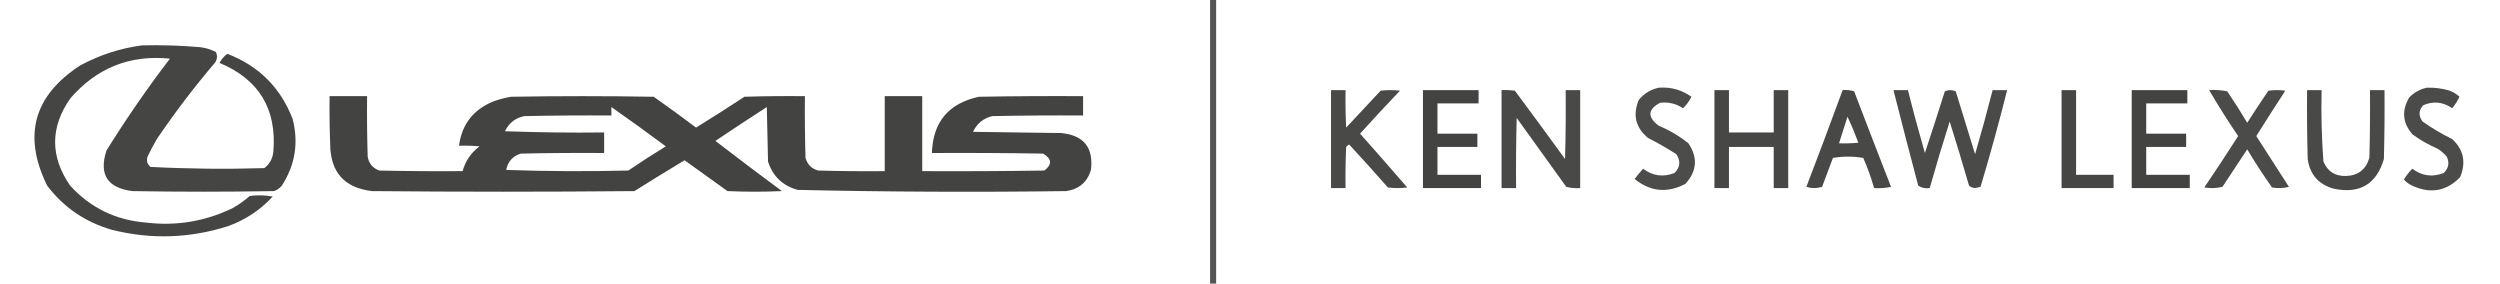 <?xml version="1.0" encoding="UTF-8"?>
<!DOCTYPE svg PUBLIC "-//W3C//DTD SVG 1.1//EN" "http://www.w3.org/Graphics/SVG/1.1/DTD/svg11.dtd">
<svg xmlns="http://www.w3.org/2000/svg" version="1.1" width="2067px" height="235px" style="shape-rendering:geometricPrecision; text-rendering:geometricPrecision; image-rendering:optimizeQuality; fill-rule:evenodd; clip-rule:evenodd" xmlns:xlink="http://www.w3.org/1999/xlink">
<g><path style="opacity:0.851" fill="#383837" d="M 1000.5,-0.5 C 1002.17,-0.5 1003.83,-0.5 1005.5,-0.5C 1005.5,77.833 1005.5,156.167 1005.5,234.5C 1003.83,234.5 1002.17,234.5 1000.5,234.5C 1000.5,156.167 1000.5,77.833 1000.5,-0.5 Z"/></g>
<g><path style="opacity:0.933" fill="#383837" d="M 117.5,37.5 C 133.536,37.134 149.536,37.634 165.5,39C 170.083,39.562 174.417,40.895 178.5,43C 179.83,45.877 179.664,48.711 178,51.5C 160.849,71.647 144.849,92.647 130,114.5C 127.079,119.341 124.412,124.341 122,129.5C 120.877,132.956 121.71,135.79 124.5,138C 155.794,139.629 187.127,139.962 218.5,139C 222.916,135.676 225.416,131.176 226,125.5C 228.992,90.168 214.159,65.668 181.5,52C 183.101,48.933 185.268,46.433 188,44.5C 214.039,54.539 232.039,72.539 242,98.5C 246.995,118.213 243.995,136.546 233,153.5C 231.269,155.617 229.102,157.117 226.5,158C 187.5,158.667 148.5,158.667 109.5,158C 88.802,155.426 81.635,144.259 88,124.5C 104.266,98.296 121.766,72.963 140.5,48.5C 107.381,45.133 79.882,56.133 58,81.5C 41.424,105.465 41.424,129.465 58,153.5C 74.763,171.797 95.596,181.964 120.5,184C 145.741,187.062 169.741,183.062 192.5,172C 197.519,169.157 202.186,165.824 206.5,162C 212.859,161.169 219.193,161.336 225.5,162.5C 215.23,173.645 202.897,181.812 188.5,187C 156.791,197.085 124.791,198.085 92.5,190C 70.544,183.683 52.71,171.517 39,153.5C 18.666,112.169 27.833,79.002 66.5,54C 82.611,45.351 99.611,39.851 117.5,37.5 Z"/></g>
<g><path style="opacity:0.898" fill="#383837" d="M 1371.5,72.5 C 1381.46,71.787 1390.46,74.287 1398.5,80C 1396.71,83.612 1394.38,86.779 1391.5,89.5C 1385.74,85.643 1379.4,84.143 1372.5,85C 1362.25,90.516 1361.92,96.849 1371.5,104C 1380.41,107.7 1388.58,112.533 1396,118.5C 1403.91,130.332 1403.07,141.499 1393.5,152C 1378.6,159.871 1364.6,158.538 1351.5,148C 1353.71,145.075 1356.05,142.241 1358.5,139.5C 1366.58,145.525 1375.24,146.692 1384.5,143C 1389.22,138.308 1389.72,133.141 1386,127.5C 1378.41,122.621 1370.58,118.121 1362.5,114C 1352.24,105.395 1349.74,94.894 1355,82.5C 1359.44,77.205 1364.94,73.871 1371.5,72.5 Z"/></g>
<g><path style="opacity:0.902" fill="#383837" d="M 2006.5,72.5 C 2012.97,72.28 2019.3,73.114 2025.5,75C 2028.53,76.178 2031.2,77.844 2033.5,80C 2031.87,83.44 2029.87,86.606 2027.5,89.5C 2019.89,84.215 2011.89,83.381 2003.5,87C 1999.68,91.295 1999.51,95.795 2003,100.5C 2010.75,105.963 2018.92,110.797 2027.5,115C 2036.95,123.84 2039.12,134.34 2034,146.5C 2023.02,157.83 2010.18,160.33 1995.5,154C 1992.4,152.719 1989.73,150.886 1987.5,148.5C 1989.48,145.19 1991.82,142.19 1994.5,139.5C 2002.58,145.525 2011.24,146.692 2020.5,143C 2024.51,139.095 2025.35,134.595 2023,129.5C 2020.8,126.96 2018.3,124.793 2015.5,123C 2008.01,119.759 2001.01,115.759 1994.5,111C 1986.39,101.464 1985.55,91.298 1992,80.5C 1996.12,76.361 2000.95,73.694 2006.5,72.5 Z"/></g>
<g><path style="opacity:0.911" fill="#383837" d="M 1100.5,74.5 C 1104.5,74.5 1108.5,74.5 1112.5,74.5C 1112.33,84.839 1112.5,95.172 1113,105.5C 1122.5,95.333 1132,85.167 1141.5,75C 1146.83,74.333 1152.17,74.333 1157.5,75C 1146.32,86.683 1135.32,98.516 1124.5,110.5C 1137.62,125.24 1150.62,140.073 1163.5,155C 1158.17,155.667 1152.83,155.667 1147.5,155C 1136.99,142.992 1126.32,131.158 1115.5,119.5C 1114.52,119.977 1113.69,120.643 1113,121.5C 1112.5,132.828 1112.33,144.162 1112.5,155.5C 1108.5,155.5 1104.5,155.5 1100.5,155.5C 1100.5,128.5 1100.5,101.5 1100.5,74.5 Z"/></g>
<g><path style="opacity:0.943" fill="#383837" d="M 1176.5,74.5 C 1191.83,74.5 1207.17,74.5 1222.5,74.5C 1222.5,78.167 1222.5,81.833 1222.5,85.5C 1211.17,85.5 1199.83,85.5 1188.5,85.5C 1188.5,93.833 1188.5,102.167 1188.5,110.5C 1199.5,110.5 1210.5,110.5 1221.5,110.5C 1221.5,114.167 1221.5,117.833 1221.5,121.5C 1210.5,121.5 1199.5,121.5 1188.5,121.5C 1188.5,129.167 1188.5,136.833 1188.5,144.5C 1200.5,144.5 1212.5,144.5 1224.5,144.5C 1224.5,148.167 1224.5,151.833 1224.5,155.5C 1208.5,155.5 1192.5,155.5 1176.5,155.5C 1176.5,128.5 1176.5,101.5 1176.5,74.5 Z"/></g>
<g><path style="opacity:0.914" fill="#383837" d="M 1241.5,74.5 C 1245.18,74.335 1248.85,74.501 1252.5,75C 1266.46,93.745 1280.29,112.578 1294,131.5C 1294.5,112.503 1294.67,93.503 1294.5,74.5C 1298.5,74.5 1302.5,74.5 1306.5,74.5C 1306.5,101.5 1306.5,128.5 1306.5,155.5C 1302.56,155.793 1298.73,155.46 1295,154.5C 1281.33,135.5 1267.67,116.5 1254,97.5C 1253.5,116.83 1253.33,136.164 1253.5,155.5C 1249.5,155.5 1245.5,155.5 1241.5,155.5C 1241.5,128.5 1241.5,101.5 1241.5,74.5 Z"/></g>
<g><path style="opacity:0.919" fill="#383837" d="M 1417.5,74.5 C 1421.5,74.5 1425.5,74.5 1429.5,74.5C 1429.5,86.167 1429.5,97.833 1429.5,109.5C 1441.83,109.5 1454.17,109.5 1466.5,109.5C 1466.5,97.833 1466.5,86.167 1466.5,74.5C 1470.5,74.5 1474.5,74.5 1478.5,74.5C 1478.5,101.5 1478.5,128.5 1478.5,155.5C 1474.5,155.5 1470.5,155.5 1466.5,155.5C 1466.5,144.167 1466.5,132.833 1466.5,121.5C 1454.17,121.5 1441.83,121.5 1429.5,121.5C 1429.5,132.833 1429.5,144.167 1429.5,155.5C 1425.5,155.5 1421.5,155.5 1417.5,155.5C 1417.5,128.5 1417.5,101.5 1417.5,74.5 Z"/></g>
<g><path style="opacity:0.915" fill="#383837" d="M 1523.5,74.5 C 1526.78,74.216 1529.94,74.549 1533,75.5C 1543.07,101.873 1553.24,128.206 1563.5,154.5C 1558.88,155.493 1554.21,155.827 1549.5,155.5C 1547.1,146.973 1544.1,138.64 1540.5,130.5C 1532.17,129.167 1523.83,129.167 1515.5,130.5C 1512.5,138.5 1509.5,146.5 1506.5,154.5C 1502.17,155.833 1497.83,155.833 1493.5,154.5C 1503.71,127.875 1513.71,101.209 1523.5,74.5 Z M 1527.5,96.5 C 1530.77,103.461 1533.77,110.628 1536.5,118C 1531.18,118.499 1525.84,118.666 1520.5,118.5C 1522.83,111.167 1525.17,103.833 1527.5,96.5 Z"/></g>
<g><path style="opacity:0.91" fill="#383837" d="M 1565.5,74.5 C 1569.5,74.5 1573.5,74.5 1577.5,74.5C 1581.85,91.913 1586.52,109.246 1591.5,126.5C 1597.1,109.542 1602.6,92.542 1608,75.5C 1611,74.167 1614,74.167 1617,75.5C 1622.33,92.833 1627.67,110.167 1633,127.5C 1638.15,109.895 1642.98,92.228 1647.5,74.5C 1651.5,74.5 1655.5,74.5 1659.5,74.5C 1652.78,101.32 1645.45,127.987 1637.5,154.5C 1636,154.833 1634.5,155.167 1633,155.5C 1631.02,155.371 1629.35,154.704 1628,153.5C 1622.87,135.773 1617.54,118.107 1612,100.5C 1606.19,118.762 1600.69,137.095 1595.5,155.5C 1591.97,156.011 1588.8,155.344 1586,153.5C 1579.01,127.191 1572.17,100.857 1565.5,74.5 Z"/></g>
<g><path style="opacity:0.927" fill="#383837" d="M 1704.5,74.5 C 1708.5,74.5 1712.5,74.5 1716.5,74.5C 1716.5,97.833 1716.5,121.167 1716.5,144.5C 1726.83,144.5 1737.17,144.5 1747.5,144.5C 1747.5,148.167 1747.5,151.833 1747.5,155.5C 1733.17,155.5 1718.83,155.5 1704.5,155.5C 1704.5,128.5 1704.5,101.5 1704.5,74.5 Z"/></g>
<g><path style="opacity:0.941" fill="#383837" d="M 1762.5,74.5 C 1777.83,74.5 1793.17,74.5 1808.5,74.5C 1808.5,78.167 1808.5,81.833 1808.5,85.5C 1797.17,85.5 1785.83,85.5 1774.5,85.5C 1774.5,93.833 1774.5,102.167 1774.5,110.5C 1785.5,110.5 1796.5,110.5 1807.5,110.5C 1807.5,114.167 1807.5,117.833 1807.5,121.5C 1796.5,121.5 1785.5,121.5 1774.5,121.5C 1774.5,129.167 1774.5,136.833 1774.5,144.5C 1786.5,144.5 1798.5,144.5 1810.5,144.5C 1810.5,148.167 1810.5,151.833 1810.5,155.5C 1794.5,155.5 1778.5,155.5 1762.5,155.5C 1762.5,128.5 1762.5,101.5 1762.5,74.5 Z"/></g>
<g><path style="opacity:0.902" fill="#383837" d="M 1826.5,74.5 C 1831.54,74.172 1836.54,74.506 1841.5,75.5C 1847.25,83.998 1852.75,92.664 1858,101.5C 1863.71,92.581 1869.54,83.748 1875.5,75C 1880.17,74.333 1884.83,74.333 1889.5,75C 1881.38,87.415 1873.38,99.915 1865.5,112.5C 1874.5,126.5 1883.5,140.5 1892.5,154.5C 1887.87,155.662 1883.2,155.828 1878.5,155C 1871.27,144.77 1864.44,134.27 1858,123.5C 1851.17,133.833 1844.33,144.167 1837.5,154.5C 1832.53,155.662 1827.53,155.829 1822.5,155C 1832.03,140.969 1841.36,126.802 1850.5,112.5C 1842.05,100.065 1834.05,87.398 1826.5,74.5 Z"/></g>
<g><path style="opacity:0.914" fill="#383837" d="M 1907.5,74.5 C 1911.5,74.5 1915.5,74.5 1919.5,74.5C 1919.05,94.221 1919.55,113.888 1921,133.5C 1924.37,141.693 1930.54,145.693 1939.5,145.5C 1949.61,145.223 1956.11,140.223 1959,130.5C 1959.5,111.836 1959.67,93.17 1959.5,74.5C 1963.5,74.5 1967.5,74.5 1971.5,74.5C 1971.67,93.503 1971.5,112.503 1971,131.5C 1964.82,152.349 1950.98,160.516 1929.5,156C 1917.02,152.521 1909.86,144.354 1908,131.5C 1907.5,112.503 1907.33,93.503 1907.5,74.5 Z"/></g>
<g><path style="opacity:0.944" fill="#383837" d="M 272.5,79.5 C 282.833,79.5 293.167,79.5 303.5,79.5C 303.333,96.17 303.5,112.837 304,129.5C 304.957,135.127 308.124,138.96 313.5,141C 336.498,141.5 359.498,141.667 382.5,141.5C 384.808,133.048 389.475,126.215 396.5,121C 390.843,120.501 385.176,120.334 379.5,120.5C 381.785,103.035 391.118,90.868 407.5,84C 412.375,82.198 417.375,80.865 422.5,80C 461.833,79.333 501.167,79.333 540.5,80C 552.307,88.307 563.973,96.807 575.5,105.5C 588.967,97.197 602.301,88.697 615.5,80C 632.163,79.5 648.83,79.333 665.5,79.5C 665.333,96.503 665.5,113.503 666,130.5C 667.5,136 671,139.5 676.5,141C 694.83,141.5 713.164,141.667 731.5,141.5C 731.5,120.833 731.5,100.167 731.5,79.5C 741.833,79.5 752.167,79.5 762.5,79.5C 762.5,100.167 762.5,120.833 762.5,141.5C 796.168,141.667 829.835,141.5 863.5,141C 870.042,136.013 869.709,131.346 862.5,127C 831.835,126.5 801.168,126.333 770.5,126.5C 771.324,100.839 784.324,85.339 809.5,80C 838.165,79.5 866.831,79.333 895.5,79.5C 895.5,84.833 895.5,90.167 895.5,95.5C 870.498,95.333 845.498,95.5 820.5,96C 813.092,97.738 807.759,102.071 804.5,109C 828.833,109.333 853.167,109.667 877.5,110C 896.066,111.893 904.233,122.06 902,140.5C 898.929,150.634 892.096,156.468 881.5,158C 807.456,158.988 733.456,158.654 659.5,157C 647.037,153.535 638.87,145.702 635,133.5C 634.667,118.5 634.333,103.5 634,88.5C 619.711,97.722 605.544,107.056 591.5,116.5C 609.668,130.494 628.001,144.328 646.5,158C 631.5,158.667 616.5,158.667 601.5,158C 589.656,149.485 577.823,140.985 566,132.5C 552.099,140.868 538.266,149.368 524.5,158C 452.167,158.667 379.833,158.667 307.5,158C 284.778,155.276 273.278,142.442 273,119.5C 272.5,106.171 272.333,92.838 272.5,79.5 Z M 505.5,88.5 C 520.603,99.09 535.603,109.923 550.5,121C 539.997,127.417 529.663,134.084 519.5,141C 485.828,141.833 452.162,141.667 418.5,140.5C 419.89,133.613 423.89,129.113 430.5,127C 453.498,126.5 476.498,126.333 499.5,126.5C 499.5,120.833 499.5,115.167 499.5,109.5C 472.159,109.833 444.825,109.5 417.5,108.5C 420.726,101.711 426.059,97.544 433.5,96C 457.498,95.5 481.498,95.333 505.5,95.5C 505.5,93.167 505.5,90.833 505.5,88.5 Z"/></g>
</svg>
